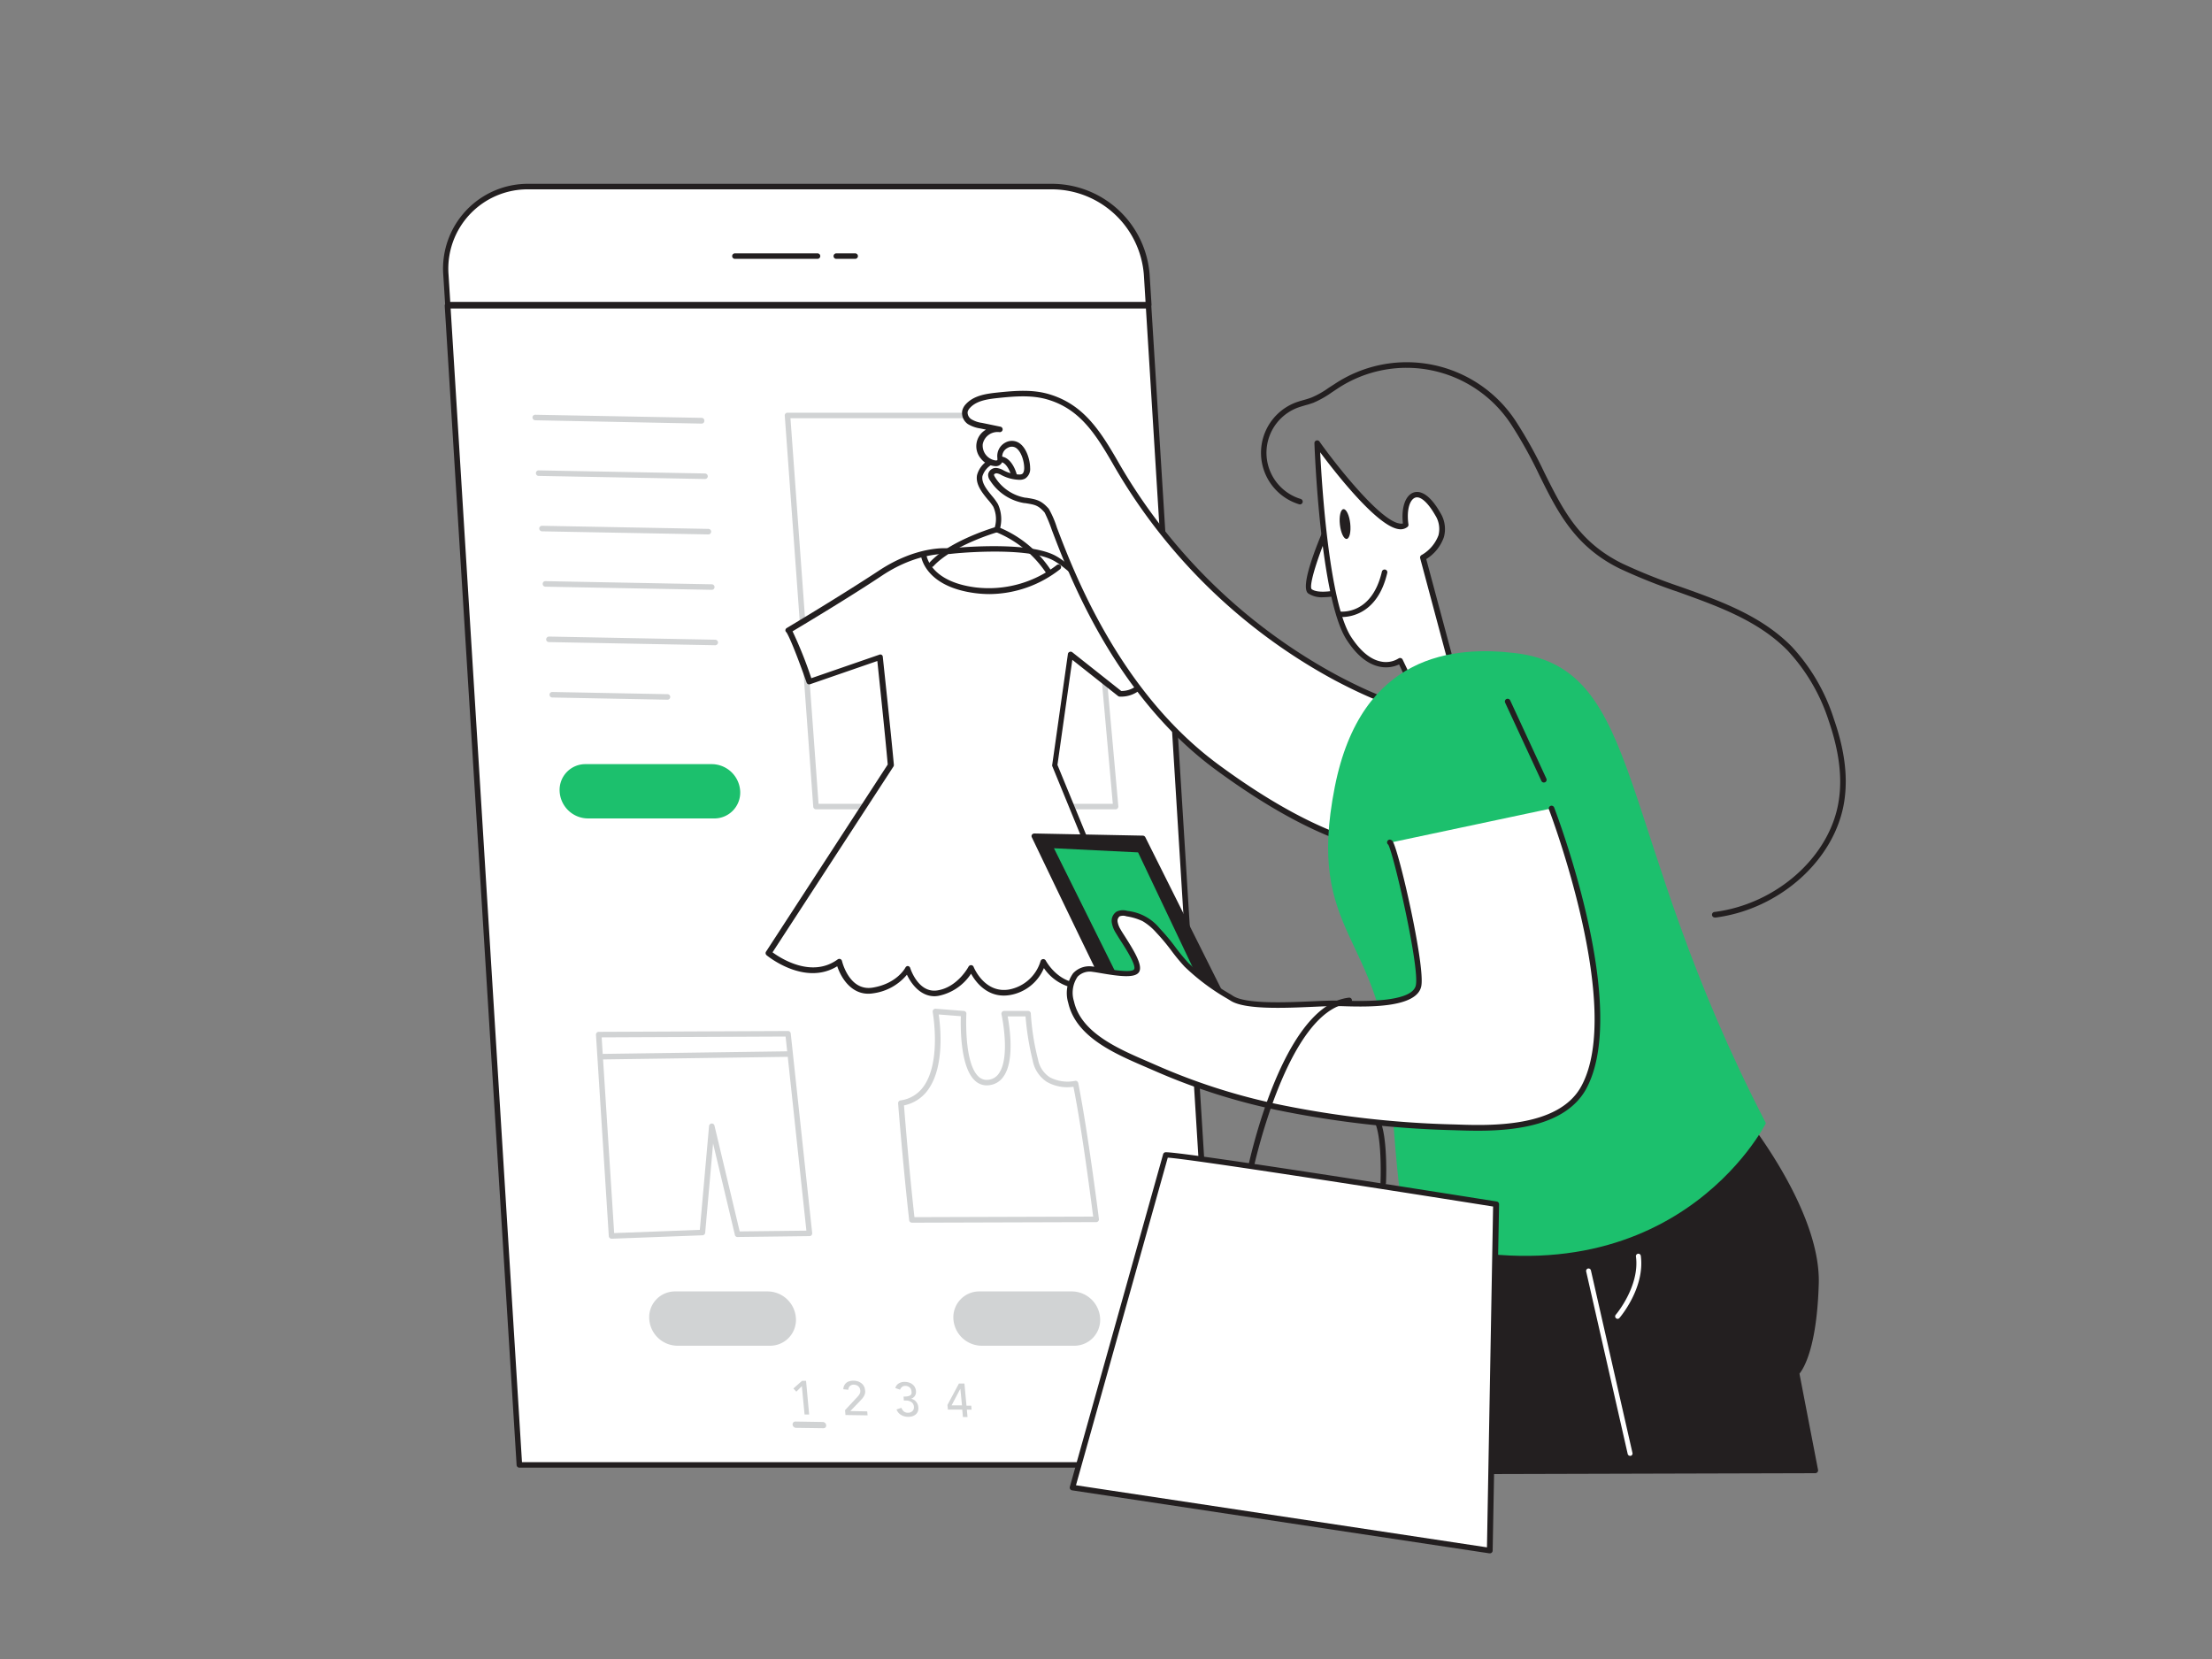 <svg xmlns="http://www.w3.org/2000/svg" viewBox="0 0 400 300"><rect x="0" y="0" width="400" height="300" fill="#808080" stroke="none"/><g id="_36_vr" data-name="#36_vr"><path d="M207.68,55.09H81l-.34-5.38a14.84,14.84,0,0,1,15-16h94.8a17.23,17.23,0,0,1,17,16Z" fill="#fff"/><path d="M207.68,55.59H81a.5.5,0,0,1-.5-.47l-.34-5.38a15.34,15.34,0,0,1,15.48-16.5h94.8a17.74,17.74,0,0,1,17.45,16.43l.34,5.39a.51.51,0,0,1-.5.53Zm-126.26-1H207.15l-.3-4.85a16.73,16.73,0,0,0-16.46-15.5H95.59A14.34,14.34,0,0,0,81.11,49.67Z" fill="#231f20"/><polygon points="220.65 264.9 93.92 264.9 80.96 55.29 207.69 55.29 220.65 264.9" fill="#fff"/><path d="M220.65,265.4H93.92a.5.5,0,0,1-.5-.47l-13-209.61a.52.52,0,0,1,.13-.38.51.51,0,0,1,.37-.15H207.69a.5.5,0,0,1,.5.47l13,209.61a.51.51,0,0,1-.5.53Zm-126.26-1H220.12L207.22,55.79H81.49Z" fill="#231f20"/><path d="M147.83,46.81H132.9a.5.5,0,0,1-.5-.5.5.5,0,0,1,.5-.5h14.93a.5.5,0,0,1,.5.5A.5.5,0,0,1,147.83,46.81Z" fill="#231f20"/><path d="M154.64,46.81h-3.41a.5.5,0,0,1-.5-.5.51.51,0,0,1,.5-.5h3.41a.5.5,0,0,1,.5.5A.5.5,0,0,1,154.64,46.81Z" fill="#231f20"/><path d="M201.78,146.35H147.56a.5.5,0,0,1-.5-.47l-5.15-70.72a.46.46,0,0,1,.13-.37.46.46,0,0,1,.36-.16h53a.48.48,0,0,1,.49.45l6.34,70.72a.56.56,0,0,1-.13.39A.52.52,0,0,1,201.78,146.35Zm-53.76-1h53.21L195,75.63H142.94Z" fill="#d1d3d4"/><path d="M164.91,221.1a.5.5,0,0,1-.5-.44c-1.1-9.69-2-21-2-21.14a.5.5,0,0,1,.43-.53,6.09,6.09,0,0,0,4.19-2.55c3.23-4.53,1.64-13.35,1.63-13.44a.51.51,0,0,1,.53-.59l5.1.4a.48.48,0,0,1,.46.52c0,.09-.48,8.87,2.2,11.35a2.13,2.13,0,0,0,1.82.57,2.56,2.56,0,0,0,1.87-1.16c2.12-3,.48-10.6.46-10.68a.5.5,0,0,1,.1-.42.48.48,0,0,1,.39-.18h4.32a.49.49,0,0,1,.5.49,43.41,43.41,0,0,0,1.3,8.28,4.88,4.88,0,0,0,2.12,3.22,6.85,6.85,0,0,0,4.55.66.5.5,0,0,1,.38.06.54.54,0,0,1,.22.33c1.75,8.75,3.72,24.43,3.74,24.59a.51.51,0,0,1-.12.39.5.5,0,0,1-.38.17l-33.33.1Zm-1.44-21.21c.17,2.17.94,11.74,1.89,20.21l32.32-.1c-.37-2.82-2-15.64-3.57-23.48a7.46,7.46,0,0,1-4.79-.87,5.91,5.91,0,0,1-2.57-3.85,49.69,49.69,0,0,1-1.3-8h-3.23c.36,1.94,1.28,8-.74,10.85a3.57,3.57,0,0,1-2.55,1.58,3.08,3.08,0,0,1-2.64-.83c-2.66-2.46-2.6-9.67-2.54-11.64l-4-.31c.32,2.19,1.09,9.37-1.89,13.56A7,7,0,0,1,163.47,199.89Z" fill="#d1d3d4"/><path d="M171.66,99.67s-5.5-.63-12.43,3.93S142.55,114,142.55,114s.69.52,3.78,9.28l12.75-4.41s1.44,13.5,2,19.52l-22.11,34s6.92,5.82,12.74,1.57c0,0,1.42,6,6.14,5.2s6.29-3.94,6.29-3.94,1.57,5,5.51,4.41,6-4.57,6-4.57,2,5.2,6.92,4.41a7.93,7.93,0,0,0,6.14-5.51s5.35,10.39,16.2-1.1L190.7,138.37l2.83-20,9,7.08s6.14.47,4.72-7.39c0,0-11.58-14.8-16.93-17.32S171.66,99.67,171.66,99.67Z" fill="#fff"/><path d="M169,180.15c-2.52,0-4.18-2.16-5-3.89a9.57,9.57,0,0,1-6.09,3.36c-3.7.61-5.76-2.62-6.51-4.89-5.94,3.66-12.71-1.93-12.78-2a.49.49,0,0,1-.09-.65l22-33.83c-.46-5.28-1.6-16-1.88-18.72l-12.16,4.2a.49.49,0,0,1-.63-.3c-2.86-8.08-3.63-9.07-3.67-9.11a.43.43,0,0,1-.16-.4.49.49,0,0,1,.27-.37c.1-.06,9.82-5.87,16.66-10.38,6.69-4.41,12-4.08,12.7-4,1.05-.11,13.54-1.35,18.84,1.14s16.64,16.85,17.12,17.46a.43.43,0,0,1,.09.22c.52,2.84.14,5-1.12,6.37a5.41,5.41,0,0,1-4.13,1.61.52.52,0,0,1-.27-.1l-8.28-6.55-2.69,19,14.1,34.33a.51.51,0,0,1-.09.54c-3.9,4.11-7.56,6-10.9,5.49a8.49,8.49,0,0,1-5.56-3.62,8.1,8.1,0,0,1-6.17,4.88c-3.94.65-6.18-2.35-7-3.87a9.19,9.19,0,0,1-5.85,4A4.81,4.81,0,0,1,169,180.15Zm-4.85-5.46h0a.49.49,0,0,1,.44.34c.06.19,1.5,4.63,4.95,4.06,3.64-.58,5.59-4.26,5.61-4.3a.52.52,0,0,1,.47-.26.49.49,0,0,1,.44.31c.08.2,2,4.81,6.38,4.1a7.35,7.35,0,0,0,5.73-5.15.51.51,0,0,1,.93-.1s1.84,3.48,5.38,4c2.93.41,6.23-1.26,9.8-5l-14-34.16a.46.46,0,0,1,0-.26l2.83-20a.47.47,0,0,1,.31-.39.49.49,0,0,1,.49.07l8.84,7h0a4.39,4.39,0,0,0,3.17-1.29c1-1.14,1.32-3,.9-5.4-1-1.29-11.72-14.74-16.68-17.08-5.16-2.42-18.22-1.06-18.35-1h-.11c-.06,0-5.43-.55-12.1,3.85-6,4-14.27,8.94-16.26,10.13a74.71,74.71,0,0,1,3.39,8.48l12.27-4.24a.5.5,0,0,1,.43,0,.48.48,0,0,1,.23.37c0,.14,1.46,13.57,2,19.53a.53.53,0,0,1-.08.32l-21.86,33.59c1.44,1.06,7.06,4.72,11.78,1.28a.51.51,0,0,1,.46-.07.52.52,0,0,1,.32.36c.05.22,1.36,5.51,5.56,4.81,4.39-.73,5.87-3.54,5.93-3.66A.51.51,0,0,1,164.11,174.69Z" fill="#231f20"/><path d="M168.45,102.54a.48.48,0,0,1-.34-.13.5.5,0,0,1,0-.71c3.36-3.63,10.31-5.9,11.78-6.35a5.33,5.33,0,0,0-.28-3.73,9.88,9.88,0,0,0-1-1.3c-1-1.22-2.24-2.75-1.93-4.41A4.45,4.45,0,0,1,179.18,83a2.64,2.64,0,0,1,2.5-.29c1.62.7,2.19,3.11,2.22,3.21a.5.5,0,0,1-1,.22c-.13-.56-.68-2.1-1.63-2.52a1.74,1.74,0,0,0-1.61.24,3.68,3.68,0,0,0-2,2.23c-.22,1.21.81,2.48,1.73,3.6a10.54,10.54,0,0,1,1.06,1.45,6.51,6.51,0,0,1,.28,4.78.49.49,0,0,1-.33.31c-.08,0-8.1,2.37-11.6,6.15A.46.46,0,0,1,168.45,102.54Z" fill="#231f20"/><path d="M189.6,103.85a.52.52,0,0,1-.43-.24,19.91,19.91,0,0,0-9.07-7.39.49.49,0,0,1-.3-.64.51.51,0,0,1,.64-.3,20.53,20.53,0,0,1,9.58,7.81.49.49,0,0,1-.16.69A.48.48,0,0,1,189.6,103.85Z" fill="#231f20"/><path d="M178.94,107.43a20.65,20.65,0,0,1-2.67-.18c-9.13-1.22-9.74-6.7-9.76-6.93a.5.5,0,1,1,1-.1c0,.22.62,4.94,8.9,6a20.17,20.17,0,0,0,14.64-4,.51.51,0,0,1,.71,0,.51.51,0,0,1-.06.71A20.88,20.88,0,0,1,178.94,107.43Z" fill="#231f20"/><path d="M240.2,94.9s-4.73,10.86-3.34,12,5,.28,5,.28" fill="#fff"/><path d="M239.26,108a4.42,4.42,0,0,1-2.71-.7c-1.47-1.17,1.37-8.37,3.2-12.56a.5.5,0,0,1,.91.4c-2.4,5.53-4,10.74-3.48,11.39,1,.78,3.64.39,4.58.17a.5.5,0,0,1,.6.38.5.5,0,0,1-.37.6A13.4,13.4,0,0,1,239.26,108Z" fill="#231f20"/><path d="M255.92,125.21l-2.75-5.76s-4.51,3.26-9.27-4-5.76-35.31-5.76-35.31,12.52,17.56,16,14.74c-.7-5.07,2.17-8.28,5.77-2,2.82,4.93-2.67,7.88-2.67,7.88l4.65,17.42" fill="#fff"/><path d="M255.92,125.71a.5.5,0,0,1-.45-.28L253,120.15a5.56,5.56,0,0,1-3.39.43c-2.18-.4-4.23-2-6.08-4.86-4.78-7.3-5.8-34.42-5.84-35.57a.5.5,0,0,1,.34-.49.5.5,0,0,1,.57.18c2.82,4,10.92,14.32,14.48,14.82a1.32,1.32,0,0,0,.61,0c-.32-2.86.44-5.09,1.94-5.6.85-.29,2.61-.2,4.81,3.64a5.57,5.57,0,0,1,.67,4.4,7.64,7.64,0,0,1-3.2,4l4.56,17a.5.5,0,0,1-1,.26l-4.66-17.42a.51.51,0,0,1,.25-.57,6.9,6.9,0,0,0,3.06-3.57,4.61,4.61,0,0,0-.58-3.62c-1.33-2.32-2.68-3.52-3.62-3.19s-1.61,2.1-1.23,4.84a.48.48,0,0,1-.18.46,2,2,0,0,1-1.6.39c-3.91-.54-11.47-10.25-14.18-13.89.31,6.1,1.64,27.35,5.61,33.41,1.69,2.58,3.51,4.07,5.4,4.43a4.33,4.33,0,0,0,3.16-.56.51.51,0,0,1,.74.2l2.75,5.76a.49.49,0,0,1-.23.66A.44.44,0,0,1,255.92,125.71Z" fill="#231f20"/><ellipse cx="243.23" cy="94.75" rx="0.94" ry="2.71" transform="translate(-8.94 27.32) rotate(-6.31)" fill="#231f20"/><path d="M310.12,165.91a.5.5,0,0,1-.07-1c11.3-1.44,21-10.13,22.47-20.23.65-4.26,0-9-1.84-14.37a33.79,33.79,0,0,0-7.44-12.69c-5.36-5.44-12.64-8-19.67-10.54a102.75,102.75,0,0,1-10.63-4.24c-8.18-4-11.31-10.3-14.62-17a79,79,0,0,0-5-9,22.6,22.6,0,0,0-31.53-6.52l-.95.63a17.88,17.88,0,0,1-3.31,1.87,15.19,15.19,0,0,1-1.5.47c-.43.13-.86.25-1.28.4a8.72,8.72,0,0,0,.47,16.54.51.51,0,0,1,.33.63.5.5,0,0,1-.62.33,9.73,9.73,0,0,1-.53-18.44c.45-.16.9-.29,1.36-.42a14.53,14.53,0,0,0,1.41-.45,15.84,15.84,0,0,0,3.11-1.76l1-.64a23.57,23.57,0,0,1,32.9,6.8,80.5,80.5,0,0,1,5.08,9.15c3.37,6.78,6.28,12.64,14.16,16.5a101.1,101.1,0,0,0,10.52,4.2c7.14,2.54,14.53,5.18,20.05,10.78A34.53,34.53,0,0,1,331.62,130c1.94,5.56,2.56,10.42,1.89,14.85-1.58,10.52-11.61,19.58-23.33,21.08Z" fill="#231f20"/><path d="M252.72,153.58S242,154.89,220,138.65s-29.33-44.73-30.71-46.3-2-1.58-4-1.88a8.63,8.63,0,0,1-5.85-3.9,1.26,1.26,0,0,1-.25-.76.93.93,0,0,1,1-.68,3.72,3.72,0,0,1,1.27.49,6.72,6.72,0,0,0,2.67.68,1.72,1.72,0,0,0,.9-.15,1.64,1.64,0,0,0,.66-1.49c0-1.86-1.18-5.32-3.68-4.16a2.24,2.24,0,0,0-1.26,2.26,1.2,1.2,0,0,1,0,.68c-.14.28-.52.34-.84.32a3.09,3.09,0,1,1,.85-6.11L177.47,77a5.53,5.53,0,0,1-2.08-.71,1.91,1.91,0,0,1-.91-1.87,2.09,2.09,0,0,1,.54-1c1.3-1.43,3.4-1.73,5.32-1.93,3.09-.33,6.29-.61,9.27.29,6,1.81,9,6.55,12,11.71,9.47,16.33,23.32,30.28,40.05,39.11,7.53,4,16,7.45,24.5,6.76" fill="#fff"/><path d="M252,154.11c-2.82,0-13.41-1.08-32.35-15.06C201.56,125.67,193.3,104,190.19,95.8a25.93,25.93,0,0,0-1.29-3.12c-1.16-1.32-1.71-1.41-3.52-1.7l-.13,0A9.11,9.11,0,0,1,179,86.83a1.64,1.64,0,0,1-.31-1.08,1.41,1.41,0,0,1,1.56-1.12,3.26,3.26,0,0,1,1.25.44l.2.1a6.23,6.23,0,0,0,2.48.63,1.29,1.29,0,0,0,.63-.08c.37-.21.4-.86.4-1.06,0-1.3-.57-3.08-1.51-3.68a1.41,1.41,0,0,0-1.46,0,1.77,1.77,0,0,0-1,1.75l0,.1a1.42,1.42,0,0,1-.08.87,1.27,1.27,0,0,1-1.33.58,3.54,3.54,0,0,1-2.46-1.36,3.44,3.44,0,0,1,.7-5.09l.22-.14-1-.21a6,6,0,0,1-2.26-.79A2.43,2.43,0,0,1,174,74.28a2.62,2.62,0,0,1,.66-1.2c1.4-1.53,3.55-1.87,5.63-2.09,3.42-.36,6.49-.59,9.48.31,6,1.81,9,6.28,12.27,11.94a100.9,100.9,0,0,0,39.85,38.92c6.62,3.5,15.36,7.41,24.23,6.7a.49.49,0,0,1,.53.46.49.49,0,0,1-.45.54c-9.13.74-18-3.25-24.77-6.81a101.91,101.91,0,0,1-40.26-39.3c-3.17-5.47-6-9.79-11.69-11.49-2.81-.84-5.77-.63-9.08-.28-1.9.2-3.84.5-5,1.78a1.66,1.66,0,0,0-.42.72,1.44,1.44,0,0,0,.7,1.35,5,5,0,0,0,1.9.64l3.33.69a.49.49,0,0,1,.39.58.52.52,0,0,1-.59.4,2.72,2.72,0,0,0-3,2.18A2.72,2.72,0,0,0,180,83.26a.66.66,0,0,0,.36-.05,1.38,1.38,0,0,0,0-.26l0-.13A2.76,2.76,0,0,1,181.86,80a2.42,2.42,0,0,1,2.42.1c1.44.93,2,3.27,2,4.53a2.05,2.05,0,0,1-.92,1.92,2.21,2.21,0,0,1-1.16.21,7.34,7.34,0,0,1-2.87-.73l-.22-.11a2.35,2.35,0,0,0-.87-.33c-.22,0-.47.11-.49.24s.12.35.17.44A8.1,8.1,0,0,0,185.4,90l.13,0c1.87.3,2.72.43,4.12,2a17.44,17.44,0,0,1,1.48,3.43c3.08,8.09,11.26,29.59,29.15,42.79,21.52,15.89,32.28,14.85,32.39,14.84a.49.49,0,0,1,.55.44.49.49,0,0,1-.43.55A5.34,5.34,0,0,1,252,154.11Z" fill="#231f20"/><path d="M205.9,189.72c-1.17-1.57-18.86-38.5-18.86-38.5l19.65.39L224,186.19Z" fill="#231f20"/><path d="M205.9,190.22a.47.47,0,0,1-.39-.2c-1.2-1.59-18.19-37.08-18.91-38.59a.46.46,0,0,1,0-.48.58.58,0,0,1,.42-.23l19.65.39a.53.53,0,0,1,.44.28L224.42,186a.51.51,0,0,1,0,.45.44.44,0,0,1-.35.26L206,190.21Zm-18.06-38.49c4.95,10.33,16.58,34.47,18.3,37.44l17.1-3.35L206.38,152.1Z" fill="#231f20"/><polygon points="206.23 184.88 190.59 153.39 205.8 154.14 219.72 183.44 206.23 184.88" fill="#1cc06d"/><path d="M314.65,201.51s14.14,17.29,13.75,30.65-3.54,16.11-3.54,16.11l3.41,17.65L255,266.1l4.16-46.52Z" fill="#231f20"/><path d="M255,266.6a.5.5,0,0,1-.5-.54l4.17-46.52a.48.48,0,0,1,.34-.43L314.49,201a.5.5,0,0,1,.54.15c.58.72,14.26,17.59,13.86,31-.34,11.6-2.76,15.36-3.49,16.25l3.36,17.4a.47.47,0,0,1-.11.41.5.5,0,0,1-.38.19L255,266.6ZM259.61,220l-4.09,45.64,72.15-.18-3.3-17.06a.52.52,0,0,1,.16-.47s3-2.91,3.37-15.75c.36-12.13-11.67-27.83-13.43-30Z" fill="#231f20"/><path d="M254.82,223.91S253,222,251.48,195.47s-15.43-26.27-10.11-53.16C246.15,118.1,263.1,116.8,274,118.1c23.55,2.8,17.83,31.94,45.33,85C319.36,203.08,302.11,237.55,254.82,223.91Z" fill="#1cc06d"/><path d="M251.28,152.4c.79,0,5.89,22.12,5.21,25.87-.76,4.15-12.58,3.23-15.33,3.21-3.88,0-15.21,1.14-18.47-.91-2.77-1.74-6-3.68-8.21-6.08-1.83-1.94-3.21-4.2-5.12-6.16a10.86,10.86,0,0,0-2.61-2.17,11.36,11.36,0,0,0-3-.91,2.23,2.23,0,0,0-1.59.08,1.51,1.51,0,0,0-.61,1.47,4.44,4.44,0,0,0,.6,1.56c.65,1.2,4.13,6,3.35,7.19s-6.47-.12-7.85-.26c-3.72-.37-4.63,2.89-4,5.94,1.47,6.56,9.82,9.51,15.28,11.94A111.63,111.63,0,0,0,230,200a180.91,180.91,0,0,0,33.06,3.84c7.29.27,19,.39,23.15-7.07,8.07-14.54-5.76-50.56-5.76-50.56" fill="#fff"/><path d="M267.24,204.47c-1.56,0-3-.05-4.16-.09a180.45,180.45,0,0,1-33.15-3.86,112.31,112.31,0,0,1-21.2-6.9l-1.71-.74c-5.55-2.4-12.46-5.39-13.85-11.54a6.16,6.16,0,0,1,.89-5.35,4,4,0,0,1,3.6-1.2c.3,0,.81.12,1.42.23,1.37.23,5.52,1,6,.26s-1.85-4.26-2.6-5.43c-.34-.54-.62-1-.77-1.25a5,5,0,0,1-.66-1.74,2,2,0,0,1,.85-2,2.63,2.63,0,0,1,1.95-.14,8.73,8.73,0,0,1,5.91,3.22,35,35,0,0,1,2.76,3.3,37.15,37.15,0,0,0,2.36,2.87,39,39,0,0,0,7.62,5.68l.5.32c2.37,1.49,9.65,1.16,14.47.95,1.52-.07,2.82-.12,3.74-.12l1.28,0c3.54.12,13,.42,13.55-2.83.63-3.48-4.05-23.81-5-25.37a.5.5,0,0,1,.28-.91.78.78,0,0,1,.47.23c1.08,1.3,5.93,22.39,5.23,26.23-.75,4.1-10.08,3.8-14.56,3.65l-1.26,0c-.89,0-2.18.05-3.68.12-5.24.23-12.42.55-15-1.11l-.5-.31a39.5,39.5,0,0,1-7.82-5.85,34.92,34.92,0,0,1-2.42-2.94,36.59,36.59,0,0,0-2.69-3.21,10.39,10.39,0,0,0-2.48-2.07,10.55,10.55,0,0,0-2.91-.87,1.83,1.83,0,0,0-1.23,0,1.05,1.05,0,0,0-.37,1,3.93,3.93,0,0,0,.54,1.38c.14.26.41.68.74,1.19,1.84,2.89,3.31,5.37,2.59,6.51s-3.59.77-7,.18c-.58-.1-1.06-.18-1.35-.21a3.07,3.07,0,0,0-2.75.86,5.16,5.16,0,0,0-.66,4.47c1.27,5.65,7.92,8.53,13.27,10.84l1.72.75a111,111,0,0,0,21,6.83,178.49,178.49,0,0,0,33,3.84c6,.21,18.54.66,22.7-6.83,7.86-14.16-5.66-49.77-5.8-50.13a.5.5,0,0,1,.29-.65.51.51,0,0,1,.65.29c.56,1.48,13.82,36.41,5.73,51C283.08,203.54,273.9,204.47,267.24,204.47Zm-16-51.57h0Zm0,0Z" fill="#231f20"/><line x1="279.18" y1="141" x2="272.63" y2="126.86" fill="#fff"/><path d="M279.18,141.5a.48.48,0,0,1-.45-.29l-6.55-14.14a.5.5,0,0,1,.24-.67.52.52,0,0,1,.67.25l6.54,14.14a.5.5,0,0,1-.24.67A.52.52,0,0,1,279.18,141.5Z" fill="#231f20"/><path d="M226.14,212H226a.5.5,0,0,1-.39-.59c.25-1.21,6.3-29.64,18.31-31a.48.48,0,0,1,.55.44.5.5,0,0,1-.44.55c-11.29,1.32-17.38,30-17.44,30.25A.5.5,0,0,1,226.14,212Z" fill="#231f20"/><path d="M250.11,214.39h0a.5.5,0,0,1-.47-.53c0-.07.3-7.21-.83-10.42a.5.5,0,1,1,.94-.34c1.2,3.4.9,10.51.88,10.81A.5.5,0,0,1,250.11,214.39Z" fill="#231f20"/><path d="M210.82,208.84c1.17-.39,59.72,8.91,59.72,8.91l-1.16,62.64L193.94,269Z" fill="#fff"/><path d="M269.38,280.89h-.08l-75.44-11.39a.5.5,0,0,1-.34-.23.47.47,0,0,1-.06-.4l16.87-60.15a.51.51,0,0,1,.33-.34c1.2-.4,46.19,6.7,60,8.89a.5.5,0,0,1,.42.5l-1.16,62.64a.53.53,0,0,1-.18.37A.49.49,0,0,1,269.38,280.89Zm-74.81-12.31,74.32,11.23L270,218.18c-22.27-3.54-55.14-8.63-58.83-8.84Z" fill="#231f20"/><path d="M242.62,111.58a2.14,2.14,0,0,1-.47,0,.49.49,0,0,1-.43-.56.51.51,0,0,1,.56-.43c.24,0,5.77.66,7.61-7.22a.5.5,0,0,1,.6-.37.49.49,0,0,1,.37.6C249.14,111,244.18,111.58,242.62,111.58Z" fill="#231f20"/><path d="M110.59,224a.51.51,0,0,1-.5-.47l-2.32-36.41a.51.51,0,0,1,.13-.37.52.52,0,0,1,.37-.16l34.23-.15h0a.49.49,0,0,1,.49.44l3.88,36.1a.52.52,0,0,1-.13.39.48.48,0,0,1-.36.16l-13,.16a.46.46,0,0,1-.49-.39l-3.94-16.52-1.43,16.14a.51.51,0,0,1-.48.46l-16.42.62Zm-1.79-36.41,2.26,35.39,15.49-.58,1.67-18.78a.5.5,0,0,1,.46-.45.48.48,0,0,1,.52.38l4.56,19.13,12.06-.14-3.76-35.1Z" fill="#d1d3d4"/><path d="M108.89,191.58a.5.5,0,0,1,0-1l33.46-.47a.48.48,0,0,1,.51.5.49.49,0,0,1-.49.5l-33.47.47Z" fill="#d1d3d4"/><path d="M129.14,148H106.31a5.16,5.16,0,0,1-5.11-4.91h0a4.66,4.66,0,0,1,4.7-4.91h22.83a5.18,5.18,0,0,1,5.12,4.91h0A4.68,4.68,0,0,1,129.14,148Z" fill="#1cc06d"/><path d="M139.22,243.35H122.51a5.15,5.15,0,0,1-5.11-4.91h0a4.67,4.67,0,0,1,4.71-4.91h16.71a5.16,5.16,0,0,1,5.11,4.91h0A4.67,4.67,0,0,1,139.22,243.35Z" fill="#d1d3d4"/><path d="M194.23,243.35H177.52a5.16,5.16,0,0,1-5.12-4.91h0a4.68,4.68,0,0,1,4.71-4.91h16.71a5.16,5.16,0,0,1,5.12,4.91h0A4.67,4.67,0,0,1,194.23,243.35Z" fill="#d1d3d4"/><path d="M126.87,76.6h0L96.78,76a.52.52,0,0,1-.49-.51A.48.48,0,0,1,96.8,75l30.08.56a.5.5,0,0,1,.49.51A.49.49,0,0,1,126.87,76.6Z" fill="#d1d3d4"/><path d="M127.49,86.62h0L97.4,86.06a.5.5,0,0,1-.49-.51.49.49,0,0,1,.51-.49l30.08.56a.52.52,0,0,1,.49.51A.5.5,0,0,1,127.49,86.62Z" fill="#d1d3d4"/><path d="M128.1,96.64h0L98,96.08a.52.52,0,0,1-.49-.51.5.5,0,0,1,.51-.49l30.08.56a.5.5,0,0,1,0,1Z" fill="#d1d3d4"/><path d="M128.71,106.66h0l-30.08-.57a.49.49,0,0,1-.49-.51.47.47,0,0,1,.51-.49l30.07.57a.5.5,0,0,1,.49.51A.49.49,0,0,1,128.71,106.66Z" fill="#d1d3d4"/><path d="M129.33,116.68h0l-30.08-.57a.5.5,0,0,1-.49-.51.54.54,0,0,1,.51-.49l30.08.57a.52.52,0,0,1,.49.51A.51.51,0,0,1,129.33,116.68Z" fill="#d1d3d4"/><path d="M120.69,126.53h0l-20.82-.4a.5.5,0,1,1,0-1l20.83.4a.5.5,0,0,1,0,1Z" fill="#d1d3d4"/><path d="M145,250.66l-1,1-.53-.58,1.56-1.38h.73l.56,6.09h-.83Z" fill="#d1d3d4"/><path d="M152.81,255l2.22-2.38a2.75,2.75,0,0,0,.22-.26,1.32,1.32,0,0,0,.19-.29,1,1,0,0,0,.12-.33,1.05,1.05,0,0,0,0-.36,1.25,1.25,0,0,0-.12-.4,1.1,1.1,0,0,0-.25-.31,1.15,1.15,0,0,0-.36-.2,1.42,1.42,0,0,0-.41-.08,1,1,0,0,0-.72.24,1,1,0,0,0-.3.68l-.9-.09a1.59,1.59,0,0,1,.17-.69,1.46,1.46,0,0,1,.39-.49,1.49,1.49,0,0,1,.58-.28,2.73,2.73,0,0,1,.72-.09,3.1,3.1,0,0,1,.76.12,2.22,2.22,0,0,1,.63.33,1.68,1.68,0,0,1,.46.53,1.73,1.73,0,0,1,.22.74,1.49,1.49,0,0,1,0,.56,2.08,2.08,0,0,1-.19.49,2.49,2.49,0,0,1-.29.43l-.36.4-1.83,1.9,3.06.05.07.72-4-.06Z" fill="#d1d3d4"/><path d="M163,254.58a1.73,1.73,0,0,0,.45.66,1.17,1.17,0,0,0,.74.23,1.19,1.19,0,0,0,.8-.29,1,1,0,0,0,.22-.34,1.12,1.12,0,0,0,.06-.45,1.16,1.16,0,0,0-.22-.61,1.14,1.14,0,0,0-.44-.35,1.73,1.73,0,0,0-.56-.16,4,4,0,0,0-.6,0l-.06-.73a3.31,3.31,0,0,0,.76-.05,1.16,1.16,0,0,0,.46-.18.53.53,0,0,0,.21-.29.92.92,0,0,0,0-.41,1,1,0,0,0-.35-.74,1.19,1.19,0,0,0-.76-.26.89.89,0,0,0-.58.18,1.13,1.13,0,0,0-.37.51l-.86-.3a1.42,1.42,0,0,1,.65-.85,2,2,0,0,1,1.08-.26,2.46,2.46,0,0,1,.72.11,1.9,1.9,0,0,1,.62.31,1.58,1.58,0,0,1,.46.53,1.69,1.69,0,0,1,.21.73,1.28,1.28,0,0,1-.21.86,1.16,1.16,0,0,1-.7.5v0a1.62,1.62,0,0,1,.53.2,1.48,1.48,0,0,1,.4.35,1.67,1.67,0,0,1,.28.46,1.63,1.63,0,0,1,.12.54,1.59,1.59,0,0,1-.09.77,1.37,1.37,0,0,1-.4.54,1.78,1.78,0,0,1-.61.32,2.68,2.68,0,0,1-.76.1,2.51,2.51,0,0,1-1.25-.34,1.92,1.92,0,0,1-.83-1Z" fill="#d1d3d4"/><path d="M174,254.9l-2.59,0-.08-.84,2.07-3.87,1,0,.37,4h.86l.06.72h-.85l.12,1.34h-.83Zm-.34-3.77h0l-1.58,3,1.88,0Z" fill="#d1d3d4"/><path d="M148.88,258.27l-4.94-.07a.64.64,0,0,1-.61-.58.5.5,0,0,1,.51-.56l4.94.08a.64.64,0,0,1,.62.57A.49.49,0,0,1,148.88,258.27Z" fill="#d1d3d4"/><path d="M294.77,263.26a.45.45,0,0,1-.43-.34l-7.51-33a.45.45,0,0,1,.33-.53.45.45,0,0,1,.53.34l7.51,33a.43.43,0,0,1-.33.53Z" fill="#fff"/><path d="M292.52,238.49a.46.46,0,0,1-.29-.11.44.44,0,0,1-.05-.63c.05-.05,4.37-5.17,3.65-10.54a.44.44,0,0,1,.88-.11c.77,5.76-3.67,11-3.86,11.23A.44.44,0,0,1,292.52,238.49Z" fill="#fff"/></g></svg>